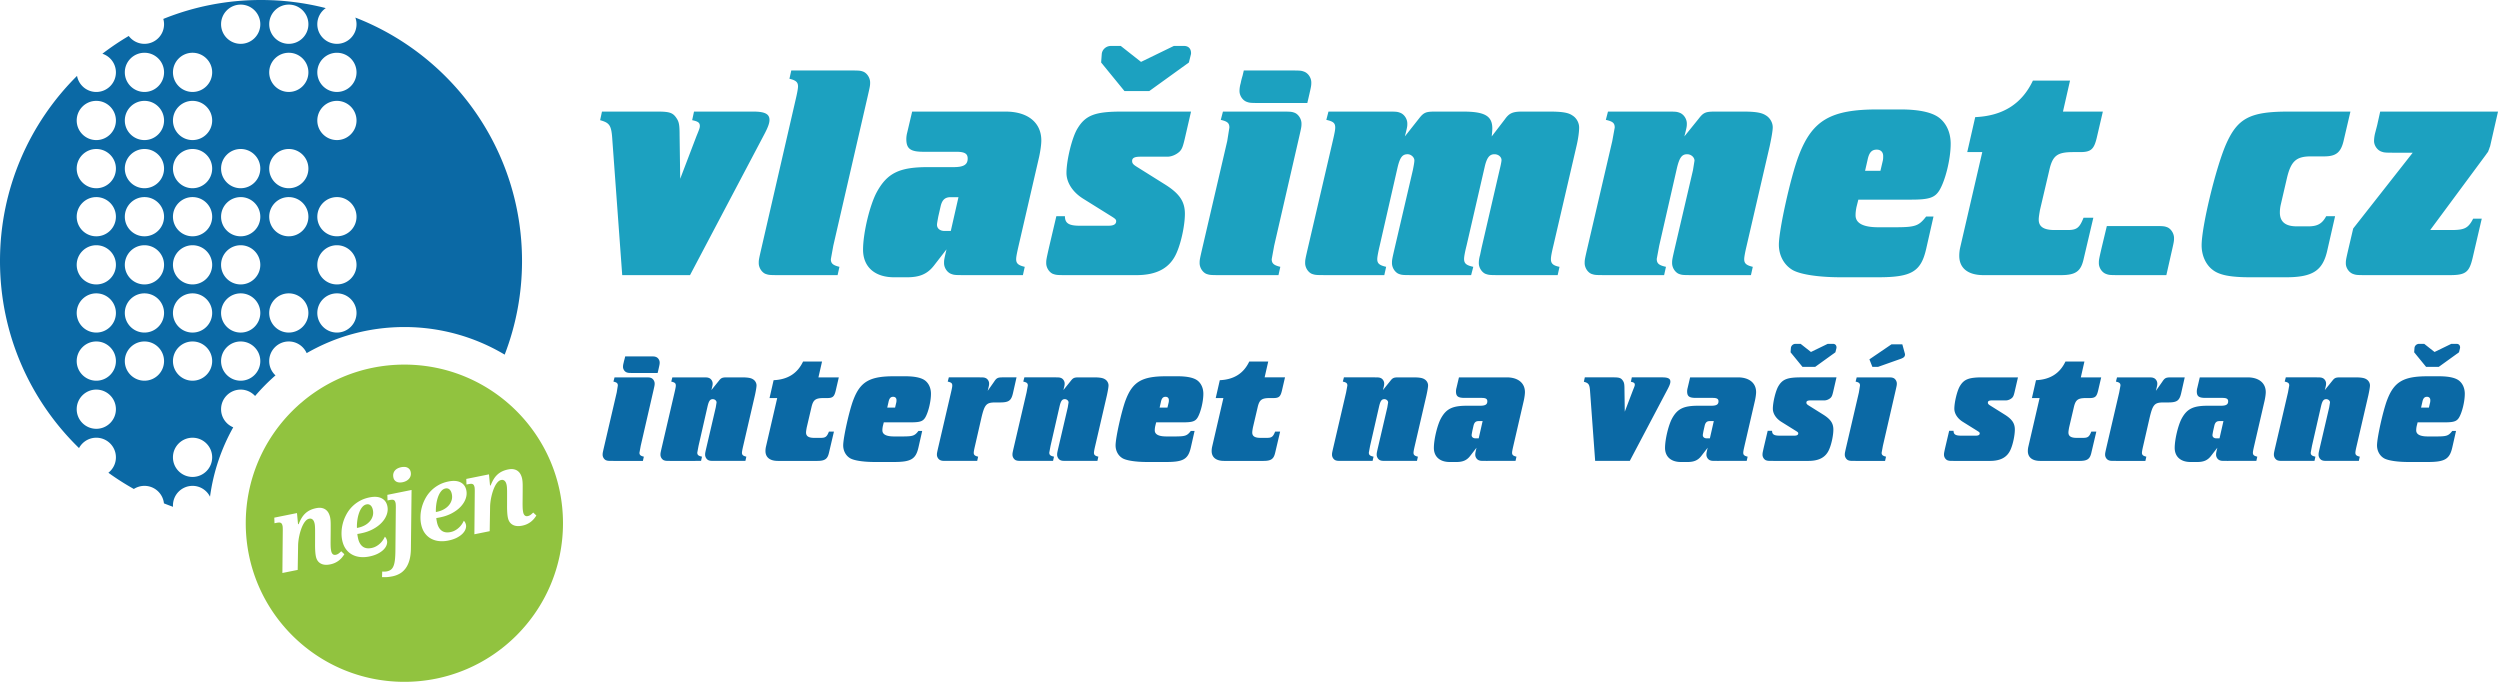 <svg xmlns="http://www.w3.org/2000/svg" viewBox="0 0 868 237" fill-rule="evenodd" stroke-linejoin="round" stroke-miterlimit="2" xmlns:v="https://vecta.io/nano"><path d="M66.846 165.591c-3.75 0-6.797-3.047-6.797-6.804 0-3.765 3.049-6.808 6.797-6.808 3.763 0 6.82 3.043 6.82 6.808 0 3.757-3.056 6.804-6.82 6.804zm0-47.033c3.763 0 6.82 3.055 6.82 6.814 0 3.753-3.056 6.808-6.82 6.808-3.748 0-6.795-3.055-6.795-6.809s3.047-6.814 6.795-6.812zm0-16.705c3.763 0 6.821 3.046 6.821 6.808s-3.058 6.808-6.821 6.808c-3.748 0-6.795-3.046-6.795-6.808s3.047-6.808 6.795-6.808zm.002-16.708a6.82 6.82 0 0 1 6.82 6.804c0 3.765-3.058 6.806-6.821 6.806a6.8 6.8 0 0 1-6.795-6.804 6.81 6.81 0 0 1 6.797-6.806zm0-16.714c3.762 0 6.82 3.055 6.82 6.817s-3.058 6.797-6.82 6.797a6.8 6.8 0 0 1-6.797-6.797c.002-3.762 3.049-6.818 6.797-6.817zm0-16.702c3.762 0 6.82 3.044 6.82 6.797a6.83 6.83 0 0 1-6.82 6.827c-3.748 0-6.795-3.058-6.795-6.829a6.8 6.8 0 0 1 6.795-6.795zm0-16.711c3.762 0 6.82 3.055 6.82 6.815 0 3.754-3.058 6.8-6.82 6.8-3.748 0-6.795-3.046-6.795-6.8 0-3.76 3.047-6.815 6.795-6.815zm0-16.7c3.762 0 6.821 3.044 6.821 6.795 0 3.763-3.059 6.814-6.821 6.814a6.81 6.81 0 0 1-6.795-6.814 6.8 6.8 0 0 1 6.795-6.795zM50.155 31.929c-3.76 0-6.818-3.052-6.818-6.814 0-3.753 3.058-6.795 6.82-6.795 3.754 0 6.803 3.043 6.803 6.795 0 3.762-3.049 6.814-6.804 6.814zm0 16.706c-3.76 0-6.818-3.046-6.818-6.8 0-3.76 3.058-6.815 6.818-6.815s6.804 3.055 6.804 6.815c0 3.754-3.049 6.8-6.804 6.8zm0 16.72a6.83 6.83 0 0 1-6.818-6.829c0-3.751 3.058-6.795 6.818-6.795s6.804 3.044 6.804 6.795a6.82 6.82 0 0 1-6.804 6.829zm-6.818 9.894c0-3.762 3.058-6.818 6.818-6.818s6.804 3.056 6.803 6.818a6.8 6.8 0 0 1-6.804 6.797c-3.759 0-6.817-3.037-6.817-6.797zm6.817 23.508c-3.759 0-6.817-3.041-6.817-6.806a6.82 6.82 0 0 1 6.817-6.806c3.757 0 6.804 3.052 6.806 6.806 0 3.765-3.049 6.806-6.806 6.806zm0 16.711c-3.759 0-6.817-3.044-6.817-6.806s3.058-6.808 6.817-6.808a6.81 6.81 0 0 1 6.806 6.808c0 3.762-3.049 6.806-6.806 6.806zm0 16.712c-3.759 0-6.817-3.055-6.817-6.809s3.058-6.814 6.817-6.814 6.804 3.056 6.804 6.814-3.047 6.809-6.804 6.809zm-16.72-83.544c-3.754 0-6.801-3.046-6.801-6.8 0-3.76 3.047-6.815 6.801-6.815 3.763 0 6.812 3.055 6.812 6.815 0 3.754-3.049 6.8-6.812 6.8zm0 16.72a6.82 6.82 0 0 1-6.803-6.829c0-3.751 3.049-6.795 6.803-6.795 3.762 0 6.812 3.044 6.812 6.795 0 3.771-3.05 6.829-6.812 6.829zm0 16.691a6.8 6.8 0 0 1-6.803-6.797c0-3.762 3.049-6.818 6.803-6.818a6.82 6.82 0 0 1 6.811 6.818 6.8 6.8 0 0 1-6.811 6.797zm0 16.711c-3.756 0-6.803-3.041-6.803-6.806a6.81 6.81 0 0 1 6.803-6.806c3.762 0 6.811 3.052 6.811 6.806 0 3.765-3.049 6.806-6.811 6.806zm0 16.711c-3.756 0-6.803-3.044-6.803-6.806s3.047-6.808 6.803-6.808a6.81 6.81 0 0 1 6.811 6.808c0 3.762-3.049 6.806-6.811 6.806zm0 16.712c-3.756 0-6.803-3.055-6.803-6.809s3.047-6.814 6.803-6.814c3.762 0 6.811 3.056 6.811 6.814s-3.049 6.809-6.811 6.809zm-.002 16.7c-3.756 0-6.801-3.044-6.801-6.804s3.046-6.808 6.801-6.808a6.81 6.81 0 0 1 6.812 6.808c0 3.76-3.049 6.804-6.812 6.804zm50.127-30.321c3.762 0 6.818 3.055 6.818 6.814 0 3.753-3.056 6.808-6.818 6.808-3.753 0-6.804-3.055-6.804-6.808 0-3.759 3.052-6.814 6.804-6.814zm.002-16.705c3.76 0 6.817 3.046 6.817 6.808s-3.056 6.808-6.818 6.808a6.81 6.81 0 0 1-6.804-6.808 6.81 6.81 0 0 1 6.806-6.808zm0-16.708a6.82 6.82 0 0 1 6.818 6.804c-.002 3.765-3.058 6.806-6.818 6.806-3.754 0-6.806-3.041-6.806-6.806 0-3.753 3.052-6.804 6.806-6.804zm0-16.714c3.76 0 6.818 3.055 6.818 6.817s-3.058 6.797-6.818 6.797c-3.754 0-6.806-3.037-6.806-6.797a6.82 6.82 0 0 1 6.806-6.817zm0-16.702c3.76 0 6.818 3.044 6.818 6.797a6.83 6.83 0 0 1-6.818 6.827c-3.754 0-6.804-3.058-6.804-6.827 0-3.753 3.05-6.797 6.804-6.797zm.002-50.13a6.82 6.82 0 0 1 6.818 6.814c0 3.762-3.058 6.806-6.818 6.806a6.81 6.81 0 0 1-6.806-6.806c.002-3.763 3.05-6.814 6.806-6.814zm16.703 100.254a6.81 6.81 0 0 1 6.808 6.806 6.81 6.81 0 0 1-6.808 6.808c-3.748 0-6.798-3.046-6.798-6.808s3.052-6.806 6.798-6.806zm.002-33.423a6.82 6.82 0 0 1 6.808 6.818c0 3.76-3.053 6.795-6.808 6.795a6.8 6.8 0 0 1-6.798-6.797c0-3.762 3.05-6.817 6.798-6.817zm0-16.7c3.754 0 6.808 3.044 6.808 6.795 0 3.772-3.053 6.829-6.808 6.829-3.748 0-6.798-3.059-6.798-6.829 0-3.753 3.05-6.797 6.798-6.795zm.002-33.411c3.753 0 6.806 3.043 6.806 6.795 0 3.762-3.053 6.812-6.808 6.812a6.81 6.81 0 0 1-6.797-6.814c0-3.751 3.05-6.795 6.798-6.794zm0-16.721c3.753 0 6.808 3.05 6.808 6.815s-3.055 6.806-6.808 6.806a6.81 6.81 0 0 1-6.798-6.808c0-3.763 3.05-6.814 6.798-6.814zm16.717 100.254c3.75 0 6.797 3.044 6.797 6.806s-3.047 6.808-6.797 6.808c-3.765 0-6.818-3.046-6.818-6.808a6.81 6.81 0 0 1 6.818-6.806zm0-16.709a6.81 6.81 0 0 1 6.797 6.806c0 3.765-3.047 6.806-6.797 6.806-3.766 0-6.817-3.041-6.817-6.806 0-3.753 3.05-6.806 6.817-6.806zm.002-16.714c3.748 0 6.795 3.055 6.795 6.818s-3.047 6.795-6.795 6.795c-3.766 0-6.818-3.035-6.818-6.795a6.82 6.82 0 0 1 6.818-6.818zm0-33.412a6.82 6.82 0 0 1 6.797 6.815c0 3.754-3.047 6.8-6.797 6.8-3.766 0-6.818-3.046-6.818-6.8a6.82 6.82 0 0 1 6.818-6.815zm0-16.698a6.8 6.8 0 0 1 6.797 6.795 6.81 6.81 0 0 1-6.797 6.812c-3.766 0-6.818-3.05-6.818-6.812 0-3.753 3.052-6.795 6.818-6.795zM80.98 148.366c-2.476-1.017-4.224-3.447-4.224-6.292a6.81 6.81 0 0 1 6.804-6.806c1.988 0 3.762.865 5.01 2.221 2.179-2.556 4.545-4.946 7.076-7.154-1.331-1.245-2.178-3.002-2.178-4.964 0-3.759 3.05-6.814 6.798-6.814 2.769 0 5.147 1.667 6.209 4.05 9.99-5.753 21.566-9.058 33.921-9.058a67.79 67.79 0 0 1 34.832 9.579c3.879-10.09 6.021-21.045 6.021-32.502 0-38.506-24.011-71.392-57.875-84.523.261.723.411 1.498.411 2.312 0 3.766-3.049 6.806-6.798 6.806-3.766 0-6.818-3.046-6.818-6.806a6.8 6.8 0 0 1 2.94-5.602C105.921.976 98.387 0 90.625 0 78.629 0 67.18 2.336 56.699 6.571c.166.586.261 1.206.261 1.843 0 3.762-3.049 6.806-6.803 6.806a6.81 6.81 0 0 1-5.454-2.732 90.62 90.62 0 0 0-9.153 6.17 6.8 6.8 0 0 1 4.696 6.458c0 3.762-3.049 6.814-6.812 6.814-3.335 0-6.107-2.411-6.685-5.587C10.23 42.757.001 65.495 0 90.622c0 25.474 10.513 48.489 27.435 64.952 1.147-2.142 3.403-3.599 6-3.599a6.81 6.81 0 0 1 6.811 6.811c0 2.175-1.026 4.107-2.616 5.352a89.85 89.85 0 0 0 8.841 5.636c1.064-.684 2.327-1.084 3.685-1.084 3.512 0 6.405 2.662 6.765 6.078 1.041.414 2.093.817 3.154 1.195-.011-.158-.024-.315-.024-.478a6.8 6.8 0 0 1 6.797-6.795c2.665 0 4.951 1.54 6.072 3.763a67.61 67.61 0 0 1 8.061-24.088z" fill="#0b69a5"/><path d="M241.813 47.267c1.066-2.558 1.173-2.983 1.173-3.515 0-1.173-.641-1.599-2.665-2.024l.639-2.983h20.665c3.943 0 5.54.852 5.54 2.876 0 1.173-.534 2.663-2.024 5.432l-25.565 48.469h-23.542l-3.409-46.658c-.32-5.326-.853-6.179-4.261-7.136l.639-2.983h19.493c3.943 0 5.114.425 6.286 2.131.959 1.382 1.173 2.344 1.173 6.071l.212 15.127 5.646-14.807zm49 48.256h-19.175c-4.473 0-4.579 0-5.858-.428-1.278-.532-2.344-2.13-2.344-3.727 0-1.067 0-1.173.959-5.326l11.825-51.343c.532-2.237.852-3.941.852-4.687 0-1.492-.746-2.131-2.983-2.663l.639-2.876h19.175c4.473 0 4.687 0 5.86.425 1.277.534 2.342 2.13 2.342 3.729 0 1.064 0 1.173-.959 5.326l-11.823 51.343-.853 4.687c0 1.494.746 2.128 2.983 2.663l-.639 2.877zm45.271-.002c-4.582 0-4.687 0-5.86-.427-1.384-.532-2.449-2.13-2.449-3.727 0-1.067 0-1.173.853-4.793l-4.369 5.646c-2.237 2.874-4.9 4.048-9.267 4.048h-4.58c-6.711 0-10.759-3.623-10.759-9.588 0-5.753 2.344-15.552 4.794-20.026 3.622-6.604 7.882-8.63 17.683-8.63h8.948c3.516 0 4.901-.852 4.901-2.981 0-1.705-1.066-2.345-3.943-2.345h-11.398c-4.58 0-5.965-1.064-5.965-4.473a9.41 9.41 0 0 1 .32-2.237l1.705-7.243h32.49c7.67 0 12.357 3.834 12.357 10.013 0 1.491-.321 3.62-.746 5.646l-7.138 30.891c-.532 2.344-.852 3.834-.852 4.686 0 1.494.744 2.13 2.983 2.665l-.639 2.876h-19.068zm-6.072-27.057c-1.812 0-2.876.852-3.409 3.09l-.852 3.729c-.214 1.278-.427 2.237-.427 2.769 0 1.278 1.067 2.131 2.556 2.131h2.238l2.663-11.718h-2.77zm81.277-20.023c-.639 2.663-.96 3.408-1.812 4.259-1.066.96-2.663 1.706-4.154 1.706h-9.374c-2.026 0-2.877.425-2.877 1.491 0 .853.425 1.278 1.812 2.13l9.694 6.074c4.9 3.088 6.817 5.858 6.817 10.117 0 3.73-1.171 9.59-2.77 13.317-2.237 5.433-6.817 7.989-14.06 7.989h-23.117c-4.473 0-4.58 0-5.86-.427-1.277-.532-2.341-2.13-2.341-3.727 0-1.067 0-1.173.959-5.432l2.556-10.866h2.981c0 2.449 1.385 3.301 5.114 3.301h10.015c1.81 0 2.662-.532 2.662-1.596 0-.534-.32-.853-1.705-1.705l-9.906-6.179c-3.515-2.237-5.646-5.54-5.646-8.841 0-4.368 1.917-12.357 3.836-15.446 2.77-4.58 6.072-5.86 15.232-5.86h24.18l-2.235 9.695zm-28.975-26.739l.212-2.877c.107-1.596 1.492-2.874 3.197-2.874h3.409l7.031 5.539 11.397-5.539h3.516c1.491 0 2.344.852 2.449 2.237v.532l-.744 2.983-13.742 9.908h-8.628l-8.096-9.908zm61.572 73.821h-19.175c-4.476 0-4.582 0-5.86-.428-1.277-.532-2.342-2.13-2.342-3.727 0-1.067 0-1.173.959-5.326l8.627-37.07.746-4.687c0-1.599-.746-2.131-2.983-2.663l.744-2.876h19.068c4.476 0 4.689 0 5.86.425 1.278.534 2.344 2.131 2.344 3.73 0 1.066 0 1.171-.959 5.325l-8.523 37.07-.855 4.687c0 1.494.746 2.128 2.986 2.663l-.637 2.877zm3.087-71.05c4.583 0 4.687 0 5.858.425 1.387.534 2.452 2.13 2.452 3.729 0 1.064 0 1.173-.96 5.326l-.425 1.81h-15.231c-4.479 0-4.69 0-5.861-.423-1.384-.535-2.451-2.131-2.451-3.73a9.75 9.75 0 0 1 .427-2.769c.107-.639.32-1.492.641-2.558l.425-1.81h15.125zm45.59 16.829c1.705-2.238 2.451-2.556 5.647-2.556h9.801c7.456 0 10.117 1.492 10.117 5.858 0 .744-.104 1.81-.211 2.769l4.58-5.965c1.492-2.128 2.77-2.662 5.965-2.662h9.587c4.05 0 6.392.318 7.777 1.278 1.492.853 2.449 2.556 2.449 4.261 0 1.491-.32 3.941-.957 6.604l-7.991 34.407c-.641 2.665-.852 3.941-.852 4.686 0 1.494.748 2.24 2.983 2.665l-.639 2.877h-19.173c-4.475 0-4.58 0-5.86-.428-1.278-.532-2.344-2.13-2.344-3.727 0-.746.105-1.706.425-2.77l.535-2.556 6.285-27.162c.425-1.706.639-2.879.639-3.304 0-1.066-1.066-2.023-2.452-2.023-1.703 0-2.662 1.171-3.408 4.472l-6.285 27.271c-.641 2.556-.853 3.941-.853 4.58 0 1.599.748 2.235 3.197 2.77l-.748 2.877h-19.279c-4.475 0-4.687 0-5.86-.428-1.278-.532-2.344-2.13-2.344-3.727 0-1.067 0-1.173.959-5.326l6.285-26.951c.32-1.598.534-2.77.534-3.408 0-1.066-1.169-2.13-2.342-2.13-1.812 0-2.665 1.064-3.516 4.686l-6.179 27.057c-.532 2.237-.85 3.941-.85 4.686 0 1.494.746 2.13 3.085 2.665l-.639 2.877h-19.28c-4.472 0-4.58 0-5.857-.428-1.278-.532-2.344-2.13-2.344-3.727 0-1.067 0-1.173.959-5.326l8.627-37.07c.748-3.197.855-4.048.855-4.687 0-1.599-.746-2.131-3.091-2.663l.746-2.876h19.068c4.583 0 4.687 0 5.86.425 1.384.534 2.449 2.131 2.449 3.729 0 .959 0 1.173-.852 4.473l4.793-6.071zm97.15 0c1.703-2.238 2.449-2.556 5.753-2.556h9.801c4.045 0 6.285.318 7.775 1.278 1.492.853 2.451 2.556 2.451 4.155 0 1.169-.427 3.62-1.066 6.604l-7.991 34.512c-.53 2.237-.85 3.941-.85 4.686 0 1.494.744 2.13 2.983 2.665l-.642 2.877h-19.173c-4.472 0-4.689 0-5.858-.428-1.278-.532-2.344-2.13-2.344-3.727 0-1.067 0-1.173.959-5.326l6.286-26.951.532-3.302c0-1.171-1.173-2.235-2.558-2.235-1.81 0-2.663 1.171-3.515 4.686l-6.178 27.057-.853 4.58c0 1.599.746 2.235 3.197 2.77l-.642 2.877h-19.384c-4.476 0-4.58 0-5.86-.428-1.28-.532-2.342-2.13-2.342-3.727 0-1.067 0-1.173.957-5.326l8.63-37.07.85-4.687c0-1.599-.746-2.131-3.088-2.663l.746-2.876h19.068c4.58 0 4.687 0 5.858.425 1.385.534 2.452 2.131 2.452 3.729 0 .959 0 1.173-.855 4.473l4.901-6.071zm79.039 45.166c-1.81 7.882-5.115 9.799-16.617 9.799h-13.104c-7.988 0-14.592-1.066-17.042-2.769-2.766-1.812-4.366-5.008-4.366-8.523 0-5.221 4.155-23.862 6.924-30.998 4.686-12.251 11.077-15.978 27.378-15.978h7.881c6.711 0 11.4 1.064 13.847 3.195 2.342 2.024 3.622 5.114 3.622 8.735 0 5.221-1.81 12.675-3.941 16.191-1.598 2.558-3.622 3.195-9.799 3.195h-18.32l-.641 2.558c-.216 1.066-.321 1.917-.321 2.877 0 2.769 2.663 4.154 7.884 4.154h5.753c7.136 0 8.307-.425 10.865-3.727h2.556l-2.556 11.291zm-15.871-27.164l.852-3.622c.105-.532.105-.959.105-1.492 0-1.385-.848-2.237-2.233-2.237-1.708 0-2.665.959-3.2 3.622l-.852 3.729h5.328zM723.4 90.091c-.959 4.154-2.77 5.432-7.885 5.432h-26.844c-5.43 0-8.413-2.449-8.413-6.711a13.14 13.14 0 0 1 .318-2.874l7.67-33.13h-5.219l2.769-12.143c9.588-.427 16.191-4.582 20.028-12.676h12.889l-2.451 10.758h13.847l-2.13 9.162c-.957 3.941-2.024 4.9-5.753 4.9h-2.345c-5.646 0-7.242 1.173-8.411 6.499l-3.2 13.635c-.211 1.277-.423 2.451-.423 3.302 0 2.451 1.705 3.622 5.539 3.622h4.473c3.198 0 4.155-.746 5.542-4.261h3.406L723.4 90.091zm23.221-11.611c4.473 0 4.684 0 5.857.425 1.28.532 2.345 2.131 2.345 3.727 0 1.066 0 1.174-.957 5.329l-1.706 7.561h-15.128c-4.58 0-4.683 0-5.855-.427-1.388-.532-2.454-2.13-2.454-3.727 0-1.067 0-1.173.957-5.326l1.815-7.563h15.127zm61.355 8.734c-1.599 6.818-5.117 9.055-14.277 9.055h-12.355c-6.925 0-10.865-.746-13.21-2.663-2.344-1.81-3.729-5.007-3.729-8.416 0-6.497 4.794-26.418 8.31-34.725 4.048-9.376 8.309-11.719 21.729-11.719h21.627l-2.24 9.588c-.957 4.58-2.662 5.965-6.922 5.965h-4.582c-5.111 0-6.922 1.703-8.309 7.563l-2.128 9.162a12.11 12.11 0 0 0-.32 2.769c0 3.197 1.916 4.794 5.858 4.794h4.047c3.195 0 4.794-.959 6.179-3.515h3.088l-2.769 12.143zm24.608-34.194c-4.579 0-4.687 0-5.86-.425-1.385-.534-2.451-2.13-2.451-3.622 0-.746.109-1.812.427-2.983l.639-2.451 1.064-4.794h40.907l-2.77 12.144c-.107.105-.321.959-.535 1.385l-.107.32c0 .105-.321.425-.741 1.066L843.77 79.864h7.35c4.58 0 5.857-.639 7.56-3.941h2.986l-3.198 13.74c-1.173 4.901-2.448 5.86-7.881 5.86h-27.803c-4.475 0-4.686 0-5.86-.427-1.387-.532-2.449-2.13-2.449-3.62 0-1.066 0-1.174.959-5.328l1.598-6.818 20.665-26.311h-5.112z" fill="#1ca1c0"/><path d="M223.217 160.025h-9.795c-2.286 0-2.341 0-2.993-.217-.653-.273-1.198-1.09-1.198-1.905 0-.546 0-.6.49-2.72l4.408-18.935.381-2.395c0-.817-.381-1.088-1.524-1.361l.381-1.469h9.739c2.286 0 2.395 0 2.993.219.654.271 1.198 1.087 1.198 1.903 0 .544 0 .598-.49 2.722l-4.354 18.935-.436 2.393c0 .763.381 1.09 1.524 1.361l-.326 1.469zm1.578-36.292c2.339 0 2.393 0 2.993.216.707.273 1.251 1.088 1.251 1.905 0 .544 0 .6-.49 2.722l-.219.924h-7.78c-2.286 0-2.395 0-2.993-.217-.708-.273-1.251-1.088-1.251-1.905 0-.381.054-.871.217-1.415.054-.324.163-.763.326-1.305l.219-.924h7.727zm24.704 8.595c.87-1.142 1.251-1.305 2.937-1.305h5.007c2.068 0 3.212.163 3.973.653.761.437 1.251 1.308 1.251 2.123 0 .598-.219 1.849-.544 3.373l-4.081 17.63c-.271 1.144-.434 2.013-.434 2.393 0 .763.38 1.09 1.522 1.361l-.326 1.469h-9.795c-2.286 0-2.395 0-2.993-.217-.653-.273-1.197-1.09-1.197-1.905 0-.546 0-.6.49-2.72l3.21-13.767.271-1.686c0-.598-.598-1.142-1.305-1.142-.925 0-1.361.598-1.796 2.393l-3.156 13.821-.436 2.341c0 .815.381 1.142 1.634 1.414l-.327 1.469H233.5c-2.285 0-2.339 0-2.992-.217-.653-.273-1.197-1.09-1.197-1.905 0-.546 0-.6.49-2.72l4.407-18.935c.381-1.632.436-2.068.436-2.395 0-.817-.381-1.088-1.578-1.361l.38-1.469h9.742c2.339 0 2.393 0 2.992.219.707.271 1.252 1.087 1.252 1.903 0 .49 0 .597-.436 2.288l2.503-3.105zm38.307 24.923c-.491 2.12-1.415 2.775-4.027 2.775h-13.713c-2.776 0-4.298-1.251-4.298-3.43a6.75 6.75 0 0 1 .163-1.466l3.917-16.923h-2.665l1.414-6.205c4.898-.217 8.271-2.341 10.23-6.476h6.584l-1.252 5.496h7.076l-1.09 4.681c-.49 2.013-1.032 2.503-2.937 2.503h-1.198c-2.885 0-3.7.6-4.3 3.317l-1.631 6.967c-.11.651-.219 1.251-.219 1.686 0 1.252.871 1.849 2.83 1.849h2.285c1.634 0 2.122-.381 2.83-2.176h1.739l-1.739 7.401zm31.07-1.851c-.925 4.025-2.612 5.005-8.488 5.005h-6.693c-4.081 0-7.456-.544-8.708-1.414-1.415-.925-2.23-2.556-2.23-4.354 0-2.665 2.123-12.189 3.537-15.833 2.395-6.259 5.659-8.162 13.984-8.162h4.027c3.429 0 5.822.544 7.074 1.632 1.197 1.034 1.849 2.612 1.849 4.462 0 2.666-.925 6.474-2.013 8.271-.815 1.305-1.849 1.632-5.005 1.632h-9.361l-.326 1.307c-.109.543-.163.978-.163 1.468 0 1.415 1.359 2.123 4.027 2.123h2.937c3.646 0 4.244-.219 5.551-1.905h1.305l-1.305 5.768zm-8.108-13.877l.436-1.851c.056-.27.056-.488.056-.758 0-.708-.437-1.144-1.145-1.144-.87 0-1.358.49-1.631 1.849l-.436 1.903h2.72zm28.513 18.502h-9.739c-2.341 0-2.395 0-2.995-.217-.705-.273-1.251-1.09-1.251-1.905 0-.546 0-.546.49-2.72l4.408-18.935c.381-1.632.434-2.068.434-2.395 0-.817-.38-1.088-1.578-1.361l.381-1.469h9.742c2.337 0 2.393 0 2.992.219.707.271 1.252 1.087 1.252 1.903 0 .544 0 .598-.491 2.558l2.178-3.1c.924-1.417 1.305-1.579 3.21-1.579h4.625l-1.252 5.551c-.598 2.558-1.468 3.156-4.517 3.156h-1.522c-3.212 0-3.81.653-4.954 5.551l-2.175 9.522c-.271 1.144-.436 2.013-.436 2.393 0 .763.38 1.09 1.524 1.361l-.327 1.469zm32.431-27.697c.871-1.142 1.251-1.305 2.937-1.305h5.007c2.069 0 3.21.163 3.973.653.761.437 1.251 1.308 1.251 2.123 0 .598-.217 1.849-.544 3.373l-4.08 17.63c-.273 1.144-.436 2.013-.436 2.393 0 .763.38 1.09 1.524 1.361l-.327 1.469h-9.795c-2.286 0-2.395 0-2.995-.217-.65-.273-1.195-1.09-1.195-1.905 0-.546 0-.6.49-2.72l3.212-13.767.27-1.686c0-.598-.597-1.142-1.305-1.142-.924 0-1.359.598-1.795 2.393l-3.156 13.821-.437 2.341c0 .815.381 1.142 1.634 1.414l-.327 1.469h-9.905c-2.285 0-2.337 0-2.993-.217-.651-.273-1.195-1.09-1.195-1.905 0-.546 0-.6.49-2.72l4.407-18.935.436-2.395c0-.817-.381-1.088-1.578-1.361l.38-1.469h9.743c2.337 0 2.392 0 2.992.219.707.271 1.251 1.087 1.251 1.903 0 .49 0 .597-.436 2.288l2.503-3.105zm41.735 23.072c-.925 4.025-2.612 5.005-8.488 5.005h-6.693c-4.083 0-7.456-.544-8.706-1.414-1.417-.925-2.233-2.556-2.233-4.354 0-2.665 2.125-12.189 3.539-15.833 2.395-6.259 5.659-8.162 13.984-8.162h4.027c3.429 0 5.822.544 7.074 1.632 1.195 1.034 1.851 2.612 1.851 4.462 0 2.666-.927 6.474-2.013 8.271-.817 1.305-1.851 1.632-5.007 1.632h-9.359l-.327 1.307c-.109.543-.163.978-.163 1.468 0 1.415 1.361 2.123 4.027 2.123h2.937c3.646 0 4.244-.219 5.551-1.905h1.307l-1.307 5.768zm-8.11-13.877l.439-1.851c.053-.27.053-.488.053-.758 0-.708-.436-1.144-1.144-1.144-.87 0-1.358.49-1.632 1.849l-.434 1.903h2.719zm37.385 15.728c-.49 2.12-1.414 2.775-4.027 2.775h-13.711c-2.776 0-4.298-1.251-4.298-3.43 0-.488.053-.978.161-1.466l3.917-16.923h-2.665l1.414-6.205c4.898-.217 8.271-2.341 10.23-6.476h6.584l-1.252 5.496h7.076l-1.087 4.681c-.49 2.013-1.035 2.503-2.939 2.503h-1.197c-2.885 0-3.701.6-4.301 3.317l-1.632 6.967c-.11.651-.217 1.251-.217 1.686 0 1.252.873 1.849 2.829 1.849h2.285c1.634 0 2.123-.381 2.83-2.176h1.739l-1.739 7.401zm39.94-24.923c.87-1.142 1.251-1.305 2.937-1.305h5.008c2.071 0 3.21.163 3.97.653.764.437 1.252 1.308 1.252 2.123 0 .598-.216 1.849-.544 3.373l-4.081 17.63c-.271 1.144-.434 2.013-.434 2.393 0 .763.38 1.09 1.525 1.361l-.327 1.469h-9.795c-2.288 0-2.396 0-2.995-.217-.651-.273-1.195-1.09-1.195-1.905 0-.546 0-.6.491-2.72l3.209-13.767.27-1.686c0-.598-.598-1.142-1.307-1.142-.924 0-1.356.598-1.793 2.393l-3.156 13.821-.436 2.341c0 .815.383 1.142 1.632 1.414l-.327 1.469h-9.903c-2.286 0-2.342 0-2.992-.217-.654-.273-1.197-1.09-1.197-1.905 0-.546 0-.6.49-2.72l4.405-18.935.437-2.395c0-.817-.381-1.088-1.578-1.361l.381-1.469h9.74c2.337 0 2.393 0 2.992.219.707.271 1.251 1.087 1.251 1.903 0 .49 0 .597-.436 2.288l2.503-3.105zm33.79 27.697c-2.339 0-2.393 0-2.99-.217-.71-.273-1.251-1.09-1.251-1.905 0-.546 0-.6.434-2.448l-2.232 2.883c-1.142 1.469-2.503 2.068-4.732 2.068h-2.339c-3.432 0-5.501-1.851-5.501-4.898 0-2.937 1.2-7.944 2.449-10.229 1.852-3.374 4.027-4.408 9.035-4.408h4.571c1.793 0 2.503-.434 2.503-1.524 0-.87-.544-1.197-2.012-1.197h-5.822c-2.344 0-3.049-.544-3.049-2.285 0-.273.051-.761.164-1.142l.87-3.701h16.596c3.915 0 6.312 1.961 6.312 5.115 0 .763-.164 1.851-.381 2.883l-3.646 15.781c-.273 1.197-.436 1.959-.436 2.393 0 .763.383 1.09 1.525 1.361l-.327 1.469h-9.742zm-3.102-13.821c-.925 0-1.466.436-1.741 1.579l-.436 1.905c-.109.651-.217 1.141-.217 1.414 0 .654.546 1.088 1.308 1.088h1.141l1.361-5.986h-1.417zm53.653-10.83c.546-1.304.597-1.522.597-1.792 0-.6-.324-.817-1.358-1.037l.327-1.524h10.556c2.015 0 2.83.436 2.83 1.471 0 .598-.274 1.359-1.034 2.775l-13.06 24.757h-12.024l-1.744-23.835c-.164-2.719-.436-3.154-2.176-3.644l.329-1.524h9.954c2.015 0 2.615.22 3.212 1.091.49.705.601 1.195.601 3.1l.107 7.727 2.883-7.566zm29.712 24.651c-2.342 0-2.398 0-2.993-.217-.707-.273-1.254-1.09-1.254-1.905 0-.546 0-.6.439-2.448l-2.235 2.883c-1.142 1.469-2.503 2.068-4.731 2.068H583.6c-3.43 0-5.498-1.851-5.498-4.898 0-2.937 1.197-7.944 2.449-10.229 1.852-3.374 4.027-4.408 9.035-4.408h4.571c1.793 0 2.503-.434 2.503-1.524 0-.87-.547-1.197-2.015-1.197h-5.822c-2.339 0-3.049-.544-3.049-2.285 0-.273.054-.761.166-1.142l.871-3.701h16.595c3.917 0 6.313 1.961 6.313 5.115 0 .763-.164 1.851-.383 2.883l-3.647 15.781c-.271 1.197-.431 1.959-.431 2.393 0 .763.378 1.09 1.524 1.361l-.327 1.469h-9.74zm-3.103-13.821c-.925 0-1.469.436-1.742 1.579l-.434 1.905c-.109.651-.219 1.141-.219 1.414 0 .654.547 1.088 1.307 1.088h1.144l1.359-5.986h-1.415zm42.878-10.229c-.327 1.359-.49 1.741-.927 2.176-.543.488-1.361.87-2.12.87h-4.788c-1.034 0-1.471.219-1.471.763 0 .434.219.654.925 1.088l4.951 3.103c2.503 1.578 3.484 2.992 3.484 5.168 0 1.905-.598 4.897-1.417 6.803-1.142 2.773-3.48 4.08-7.181 4.08h-11.808c-2.286 0-2.339 0-2.993-.217-.653-.273-1.2-1.09-1.2-1.905 0-.546 0-.6.491-2.775l1.308-5.551h1.522c0 1.251.708 1.686 2.612 1.686h5.115c.927 0 1.359-.271 1.359-.817 0-.271-.163-.434-.87-.87l-5.059-3.154c-1.798-1.144-2.886-2.83-2.886-4.518 0-2.232.98-6.312 1.961-7.89 1.414-2.341 3.1-2.993 7.78-2.993h12.352l-1.141 4.952zm-14.803-13.659l.11-1.468c.056-.817.761-1.469 1.631-1.469h1.744l3.591 2.829 5.822-2.829h1.793c.764 0 1.198.434 1.252 1.142v.273l-.38 1.522-7.02 5.061h-4.407l-4.137-5.061zm32.812 37.709h-9.795c-2.286 0-2.339 0-2.993-.217-.651-.273-1.195-1.09-1.195-1.905 0-.546 0-.6.488-2.72l4.407-18.935.383-2.395c0-.817-.383-1.088-1.524-1.361l.378-1.469h9.742c2.283 0 2.395 0 2.993.219.654.271 1.197 1.087 1.197 1.903 0 .544 0 .598-.49 2.722l-4.351 18.935-.437 2.393c0 .763.381 1.09 1.524 1.361l-.327 1.469zm6.913-37.109v.273c-.054.651-.436 1.032-1.525 1.414l-7.837 2.775h-1.958l-1.035-2.612 7.671-5.222h3.757l.927 3.373zm38.089 13.059c-.327 1.359-.49 1.741-.924 2.176-.547.488-1.364.87-2.122.87h-4.79c-1.035 0-1.471.219-1.471.763 0 .434.219.654.925 1.088l4.954 3.103c2.503 1.578 3.481 2.992 3.481 5.168 0 1.905-.598 4.897-1.414 6.803-1.142 2.773-3.486 4.08-7.186 4.08h-11.807c-2.286 0-2.342 0-2.99-.217-.656-.273-1.2-1.09-1.2-1.905 0-.546 0-.6.49-2.775l1.305-5.551h1.524c0 1.251.708 1.686 2.61 1.686h5.118c.924 0 1.358-.271 1.358-.817 0-.271-.16-.434-.87-.87l-5.059-3.154c-1.798-1.144-2.883-2.83-2.883-4.518 0-2.232.978-6.312 1.955-7.89 1.417-2.341 3.103-2.993 7.784-2.993h12.354l-1.144 4.952zm26.606 21.276c-.488 2.12-1.412 2.775-4.027 2.775h-13.71c-2.776 0-4.3-1.251-4.3-3.43a6.75 6.75 0 0 1 .163-1.466l3.918-16.923h-2.666l1.415-6.205c4.897-.217 8.271-2.341 10.227-6.476h6.586l-1.252 5.496h7.076l-1.088 4.681c-.49 2.013-1.035 2.503-2.939 2.503h-1.197c-2.883 0-3.701.6-4.3 3.317l-1.634 6.967c-.107.651-.217 1.251-.217 1.686 0 1.252.871 1.849 2.83 1.849h2.283c1.634 0 2.123-.381 2.83-2.176h1.744l-1.744 7.401zm18.774 2.774h-9.74c-2.341 0-2.395 0-2.993-.217-.707-.273-1.252-1.09-1.252-1.905 0-.546 0-.546.491-2.72l4.405-18.935.437-2.395c0-.817-.381-1.088-1.579-1.361l.383-1.469h9.739c2.342 0 2.395 0 2.993.219.707.271 1.251 1.087 1.251 1.903 0 .544 0 .598-.488 2.558l2.178-3.1c.925-1.417 1.305-1.579 3.209-1.579h4.627l-1.254 5.551c-.598 2.558-1.469 3.156-4.515 3.156h-1.524c-3.21 0-3.807.653-4.952 5.551l-2.178 9.522c-.27 1.144-.433 2.013-.433 2.393 0 .763.381 1.09 1.524 1.361l-.327 1.469zm28.784 0c-2.339 0-2.393 0-2.99-.217-.71-.273-1.251-1.09-1.251-1.905 0-.546 0-.6.436-2.448l-2.233 2.883c-1.142 1.469-2.503 2.068-4.731 2.068h-2.341c-3.432 0-5.498-1.851-5.498-4.898 0-2.937 1.197-7.944 2.448-10.229 1.852-3.374 4.027-4.408 9.033-4.408h4.574c1.793 0 2.503-.434 2.503-1.524 0-.87-.547-1.197-2.015-1.197h-5.822c-2.339 0-3.049-.544-3.049-2.285 0-.273.054-.761.166-1.142l.871-3.701h16.593c3.918 0 6.313 1.961 6.313 5.115 0 .763-.166 1.851-.383 2.883l-3.646 15.781c-.273 1.197-.434 1.959-.434 2.393 0 .763.381 1.09 1.524 1.361l-.326 1.469h-9.743zm-3.1-13.821c-.924 0-1.468.436-1.742 1.579l-.434 1.905c-.107.651-.219 1.141-.219 1.414 0 .654.547 1.088 1.308 1.088h1.141l1.362-5.986h-1.417zm39.122-13.876c.871-1.142 1.252-1.305 2.94-1.305h5.005c2.066 0 3.212.163 3.973.653.761.437 1.251 1.308 1.251 2.123 0 .598-.217 1.849-.544 3.373l-4.083 17.63c-.27 1.144-.436 2.013-.436 2.393 0 .763.381 1.09 1.528 1.361l-.329 1.469h-9.798c-2.283 0-2.393 0-2.992-.217-.654-.273-1.195-1.09-1.195-1.905 0-.546 0-.6.49-2.72l3.209-13.767.273-1.686c0-.598-.6-1.142-1.305-1.142-.925 0-1.361.598-1.798 2.393l-3.154 13.821-.436 2.341c0 .815.381 1.142 1.632 1.414l-.327 1.469h-9.903c-2.285 0-2.339 0-2.992-.217-.654-.273-1.197-1.09-1.197-1.905 0-.546 0-.6.488-2.72l4.408-18.935.434-2.395c0-.817-.377-1.088-1.576-1.361l.381-1.469h9.739c2.341 0 2.396 0 2.993.219.708.271 1.252 1.087 1.252 1.903 0 .49 0 .597-.437 2.288l2.503-3.105zm41.737 23.072c-.925 4.025-2.613 5.005-8.489 5.005h-6.693c-4.08 0-7.457-.544-8.708-1.414-1.412-.925-2.229-2.556-2.229-4.354 0-2.665 2.123-12.189 3.536-15.833 2.395-6.259 5.661-8.162 13.987-8.162h4.025c3.429 0 5.823.544 7.073 1.632 1.197 1.034 1.851 2.612 1.851 4.462 0 2.666-.927 6.474-2.013 8.271-.817 1.305-1.848 1.632-5.008 1.632h-9.357l-.327 1.307c-.109.543-.164.978-.164 1.468 0 1.415 1.362 2.123 4.028 2.123h2.937c3.644 0 4.244-.219 5.552-1.905h1.307l-1.307 5.768zm-13.223-33.084l.11-1.469c.051-.817.76-1.468 1.631-1.468h1.744l3.59 2.829 5.822-2.829h1.793c.763 0 1.2.434 1.252 1.141v.273l-.38 1.524-7.02 5.059h-4.405l-4.137-5.059zm5.114 19.206l.437-1.851c.053-.27.053-.488.053-.758 0-.708-.437-1.144-1.141-1.144-.871 0-1.359.49-1.632 1.849l-.439 1.903h2.722z" fill="#0b69a5"/><path d="M195.469 181.662c0 30.417-24.656 55.07-55.072 55.07s-55.072-24.653-55.072-55.07 24.654-55.072 55.072-55.072 55.072 24.657 55.072 55.072zm-85.795 11.51c.231 1.142.775 1.962 1.631 2.455s1.965.603 3.326.33c.648-.131 1.228-.32 1.741-.568a7.04 7.04 0 0 0 1.37-.852c.398-.321.746-.663 1.044-1.029s.556-.729.773-1.085l-1.091-1.025c-.35.348-.663.621-.942.821a2.48 2.48 0 0 1-.971.413c-.404.08-.74.006-1.01-.229s-.457-.61-.562-1.13a10.06 10.06 0 0 1-.181-1.611c-.02-.58-.026-1.206-.018-1.881l.032-3.952v-1.026a28.69 28.69 0 0 0-.002-1.081 16.39 16.39 0 0 0-.051-1.062c-.029-.347-.074-.672-.134-.972a5.74 5.74 0 0 0-.52-1.509 3.49 3.49 0 0 0-.946-1.16c-.392-.31-.868-.524-1.426-.641s-1.212-.096-1.962.056c-.785.157-1.486.386-2.105.684a6.69 6.69 0 0 0-1.655 1.127c-.485.452-.915.986-1.29 1.601s-.714 1.322-1.023 2.116l-.225.047-.366-3.873-7.878 1.59.069 1.949.641-.128c.335-.068.624-.107.868-.121s.451.017.621.092.31.199.42.383.196.434.261.757c.009.048.018.122.027.231s.017.234.024.383l.015.473c.003.167.003.33-.002.487l-.133 14.711 5.315-1.072.142-8.586c.011-.482.056-1.034.136-1.65a19.87 19.87 0 0 1 .345-1.906c.151-.656.335-1.304.555-1.943a11.68 11.68 0 0 1 .749-1.735c.279-.52.591-.954.934-1.305s.717-.568 1.121-.651c.312-.062.576-.05.793.041a1.41 1.41 0 0 1 .547.392 2.05 2.05 0 0 1 .357.613 4.13 4.13 0 0 1 .2.68c.059.288.098.621.119.995s.035.749.038 1.127l.005 1.09-.002.883-.008 2.919c-.017 1.876.077 3.323.282 4.339zm66.661-13.443c.231 1.142.775 1.962 1.631 2.455s1.965.603 3.328.33c.647-.131 1.227-.32 1.741-.568s.971-.532 1.368-.852.746-.663 1.044-1.029.556-.729.773-1.085l-1.09-1.025c-.35.348-.665.621-.943.821a2.48 2.48 0 0 1-.971.413c-.404.08-.74.006-1.01-.229s-.457-.61-.561-1.13a9.89 9.89 0 0 1-.181-1.611 39.72 39.72 0 0 1-.02-1.879l.032-3.953v-1.026a28.69 28.69 0 0 0-.002-1.081 16.39 16.39 0 0 0-.051-1.062c-.029-.347-.074-.672-.134-.972a5.74 5.74 0 0 0-.52-1.509c-.237-.463-.553-.848-.945-1.16s-.87-.524-1.427-.641-1.212-.096-1.962.056c-.785.157-1.486.386-2.104.684a6.7 6.7 0 0 0-1.656 1.127 7.48 7.48 0 0 0-1.289 1.601c-.374.616-.716 1.322-1.023 2.116l-.226.047-.366-3.873-7.878 1.59.069 1.949.641-.128c.335-.068.624-.107.868-.121s.451.017.621.092.31.199.42.383.196.434.261.757c.009.048.02.122.029.231s.017.234.023.383l.015.473c.003.167.003.33-.002.487l-.133 14.711 5.315-1.072.142-8.586c.011-.482.056-1.034.137-1.65a19.85 19.85 0 0 1 .344-1.906c.151-.656.336-1.304.555-1.943a11.84 11.84 0 0 1 .749-1.735c.279-.52.591-.954.934-1.305s.717-.568 1.121-.651c.312-.062.576-.05.793.041a1.41 1.41 0 0 1 .547.392 2.05 2.05 0 0 1 .357.613 4.13 4.13 0 0 1 .2.68 7.22 7.22 0 0 1 .121.995c.021.374.033.749.038 1.127l.003 1.09-.002.883-.006 2.919c-.018 1.876.075 3.323.28 4.339zm-36.538-12.304c.428-.087.83-.229 1.212-.425a3.4 3.4 0 0 0 .977-.748 2.68 2.68 0 0 0 .579-1.053c.119-.401.127-.845.03-1.329-.08-.393-.225-.716-.439-.966s-.469-.443-.764-.577-.624-.203-.981-.214a4.68 4.68 0 0 0-1.106.096c-.439.089-.848.228-1.231.417a2.98 2.98 0 0 0-.951.734 2.63 2.63 0 0 0-.537 1.044c-.105.401-.107.859-.002 1.379.074.369.211.677.411.924a2.02 2.02 0 0 0 .729.576c.285.134.603.212.955.231a4.51 4.51 0 0 0 1.117-.089zm3.102 2.689l-8.414 1.697.069 1.949.639-.13c.335-.068.624-.107.868-.119s.451.017.622.09.31.2.419.386.196.433.261.755c.011.047.02.124.029.231s.018.232.023.383l.015.472c.005.169.005.332 0 .487l-.146 15.003c-.017 1.228-.074 2.267-.173 3.115s-.262 1.548-.487 2.099-.523.966-.892 1.251-.83.482-1.384.594c-.255.051-.546.081-.876.086s-.585 0-.77-.024l-.06 1.94c.534.026 1.081.023 1.638-.006s1.215-.118 1.965-.268a8.65 8.65 0 0 0 2.515-.924c.778-.433 1.457-1.037 2.041-1.816s1.037-1.75 1.365-2.915.497-2.571.502-4.218l.231-20.117zm11.761-.517c.555-.112 1.025.003 1.412.345s.654.879.8 1.605c.151.751.13 1.459-.068 2.12s-.53 1.269-1.002 1.815-1.064 1.011-1.774 1.396-1.503.663-2.38.839l-.312.063c-.032-.871.017-1.766.145-2.687s.327-1.768.603-2.544.628-1.433 1.062-1.971.936-.865 1.513-.981zm1.756 15.14c-1.292.261-2.334.084-3.124-.532s-1.325-1.61-1.602-2.983l-.122-.651a5.77 5.77 0 0 1-.081-.713c.225-.021.452-.056.683-.102l.641-.13c1.524-.306 2.892-.787 4.105-1.441s2.221-1.405 3.022-2.258 1.379-1.771 1.733-2.755.434-1.955.241-2.913c-.265-1.316-.939-2.246-2.021-2.79s-2.473-.645-4.17-.303c-1.305.262-2.472.687-3.499 1.272s-1.925 1.281-2.689 2.083-1.399 1.685-1.906 2.645-.9 1.949-1.169 2.958-.427 2.016-.463 3.02.032 1.947.208 2.824c.249 1.234.674 2.268 1.273 3.102s1.323 1.48 2.167 1.943a7.34 7.34 0 0 0 2.793.848c1.019.107 2.069.051 3.156-.166 1.212-.244 2.233-.586 3.064-1.023s1.491-.913 1.982-1.427.827-1.034 1.008-1.563.231-1.007.143-1.433a3.05 3.05 0 0 0-.294-.835c-.134-.253-.289-.454-.463-.601-.182.41-.414.821-.698 1.233a6.96 6.96 0 0 1-1.01 1.157c-.39.363-.827.678-1.313.949s-1.017.467-1.594.583zm-29.165-9.612c.555-.112 1.025.003 1.412.345s.654.877.8 1.604c.152.751.13 1.459-.068 2.122a4.83 4.83 0 0 1-1.004 1.815 6.18 6.18 0 0 1-1.772 1.394c-.708.384-1.503.665-2.38.841l-.312.063a15.56 15.56 0 0 1 .143-2.687c.128-.919.329-1.769.604-2.544s.628-1.433 1.062-1.973.936-.864 1.513-.98zm1.756 15.14c-1.292.261-2.334.083-3.124-.534s-1.325-1.608-1.602-2.981c-.041-.197-.08-.416-.122-.651a5.76 5.76 0 0 1-.081-.714c.225-.021.452-.056.683-.101l.641-.13c1.524-.307 2.892-.788 4.105-1.441s2.221-1.406 3.022-2.259 1.379-1.769 1.733-2.753.434-1.955.241-2.913c-.265-1.316-.939-2.246-2.023-2.79s-2.472-.647-4.169-.303c-1.305.262-2.472.687-3.499 1.272s-1.925 1.281-2.689 2.083-1.399 1.685-1.906 2.645-.9 1.947-1.171 2.958-.425 2.015-.461 3.02.032 1.946.208 2.823c.249 1.234.674 2.27 1.273 3.103s1.323 1.48 2.166 1.941 1.777.744 2.794.85 2.071.051 3.156-.167c1.21-.244 2.233-.585 3.064-1.022s1.491-.913 1.982-1.427.827-1.035 1.008-1.564.231-1.007.143-1.433a2.99 2.99 0 0 0-.294-.833c-.136-.255-.289-.455-.463-.601-.182.41-.414.821-.698 1.233a6.95 6.95 0 0 1-1.01 1.156c-.39.363-.827.68-1.313.949s-1.017.469-1.594.585z" fill="#91c33f"/></svg>